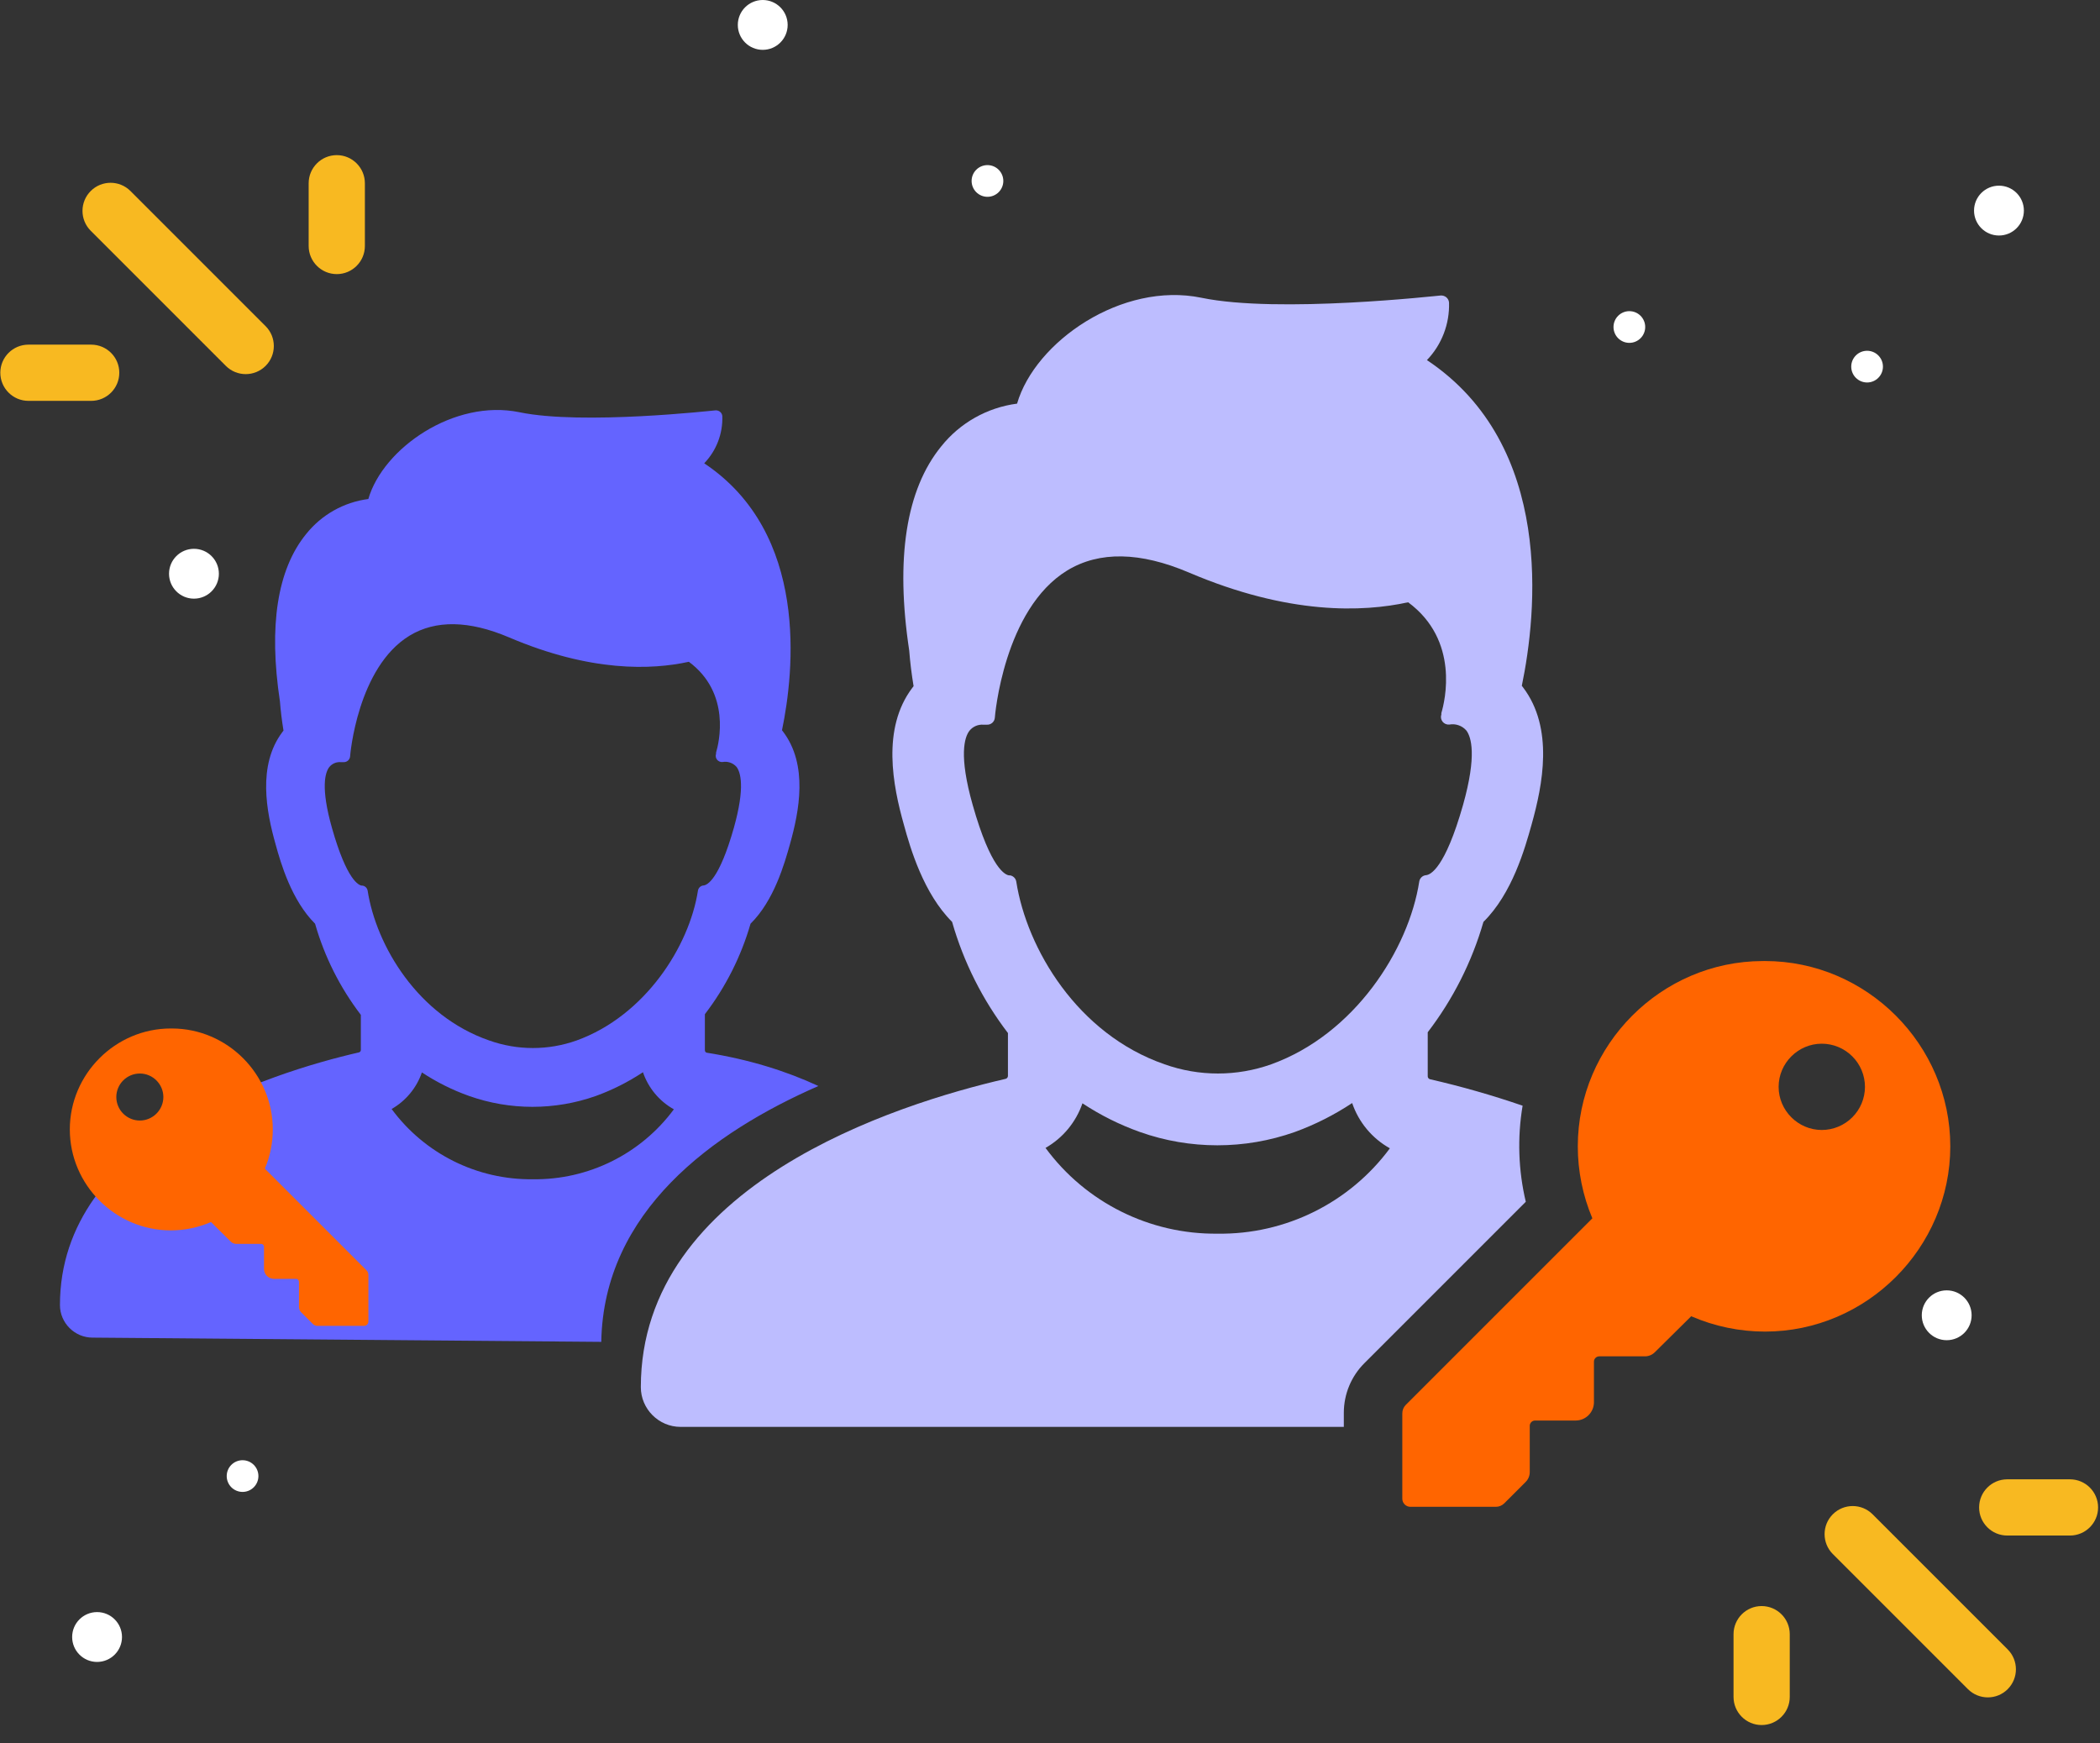 <?xml version="1.0" encoding="UTF-8" standalone="no"?>
<!DOCTYPE svg PUBLIC "-//W3C//DTD SVG 1.1//EN" "http://www.w3.org/Graphics/SVG/1.1/DTD/svg11.dtd">
<svg width="100%" height="100%" viewBox="0 0 53 44" version="1.1" xmlns="http://www.w3.org/2000/svg" xmlns:xlink="http://www.w3.org/1999/xlink" xml:space="preserve" style="fill-rule:evenodd;clip-rule:evenodd;stroke-linejoin:round;stroke-miterlimit:1.414;">
    <rect x="0" y="0" width="53" height="44" fill="#333333" stroke="none"/>
    <g transform="matrix(1,0,0,1,-16.896,-15.94)">
        <g transform="matrix(0.707,-0.707,0.707,0.707,0.48,16.739)">
            <path d="M11.094,16.783C11.094,16.391 10.776,16.073 10.385,16.073C9.993,16.073 9.675,16.391 9.675,16.783L9.675,21.607C9.675,21.998 9.993,22.316 10.385,22.316C10.776,22.316 11.094,21.998 11.094,21.607L11.094,16.783Z" style="fill:rgb(248,185,33);"/>
        </g>
        <g transform="matrix(1,-5.33475e-17,1.11022e-16,0.481,15.011,12.124)">
            <path d="M11.094,17.55C11.094,16.735 10.776,16.073 10.385,16.073C9.993,16.073 9.675,16.735 9.675,17.55L9.675,20.839C9.675,21.655 9.993,22.316 10.385,22.316C10.776,22.316 11.094,21.655 11.094,20.839L11.094,17.55Z" style="fill:rgb(248,185,33);"/>
        </g>
        <g transform="matrix(7.88488e-18,-1,0.481,-8.15995e-17,9.173,35.732)">
            <path d="M11.094,17.55C11.094,16.735 10.776,16.073 10.385,16.073C9.993,16.073 9.675,16.735 9.675,17.55L9.675,20.839C9.675,21.655 9.993,22.316 10.385,22.316C10.776,22.316 11.094,21.655 11.094,20.839L11.094,17.55Z" style="fill:rgb(248,185,33);"/>
        </g>
    </g>
    <g transform="matrix(-1,-1.22465e-16,1.22465e-16,-1,69.856,63.392)">
        <g transform="matrix(0.707,-0.707,0.707,0.707,0.48,16.739)">
            <path d="M11.094,16.783C11.094,16.391 10.776,16.073 10.385,16.073C9.993,16.073 9.675,16.391 9.675,16.783L9.675,21.607C9.675,21.998 9.993,22.316 10.385,22.316C10.776,22.316 11.094,21.998 11.094,21.607L11.094,16.783Z" style="fill:rgb(248,185,33);"/>
        </g>
        <g transform="matrix(1,-5.33475e-17,1.11022e-16,0.481,15.011,12.124)">
            <path d="M11.094,17.55C11.094,16.735 10.776,16.073 10.385,16.073C9.993,16.073 9.675,16.735 9.675,17.55L9.675,20.839C9.675,21.655 9.993,22.316 10.385,22.316C10.776,22.316 11.094,21.655 11.094,20.839L11.094,17.55Z" style="fill:rgb(248,185,33);"/>
        </g>
        <g transform="matrix(7.88488e-18,-1,0.481,-8.15995e-17,9.173,35.732)">
            <path d="M11.094,17.55C11.094,16.735 10.776,16.073 10.385,16.073C9.993,16.073 9.675,16.735 9.675,17.55L9.675,20.839C9.675,21.655 9.993,22.316 10.385,22.316C10.776,22.316 11.094,21.655 11.094,20.839L11.094,17.55Z" style="fill:rgb(248,185,33);"/>
        </g>
    </g>
    <g transform="matrix(1,0,0,1,-23.496,-2.324)">
        <circle cx="72.627" cy="35.519" r="0.629" style="fill:white;"/>
    </g>
    <g transform="matrix(1,0,0,1,-67.732,-21.039)">
        <circle cx="72.627" cy="35.519" r="0.629" style="fill:white;"/>
    </g>
    <g transform="matrix(1,0,0,1,-53.377,-34.89)">
        <circle cx="72.627" cy="35.519" r="0.629" style="fill:white;"/>
    </g>
    <g transform="matrix(1,0,0,1,-22.177,-30.204)">
        <circle cx="72.627" cy="35.519" r="0.629" style="fill:white;"/>
    </g>
    <g transform="matrix(0.636,0,0,0.636,0.931,-13.337)">
        <circle cx="72.627" cy="35.519" r="0.629" style="fill:white;"/>
    </g>
    <g transform="matrix(0.636,0,0,0.636,-5.069,-14.337)">
        <circle cx="72.627" cy="35.519" r="0.629" style="fill:white;"/>
    </g>
    <g transform="matrix(0.636,0,0,0.636,-21.269,-18.023)">
        <circle cx="72.627" cy="35.519" r="0.629" style="fill:white;"/>
    </g>
    <g transform="matrix(0.636,0,0,0.636,-40.069,14.663)">
        <circle cx="72.627" cy="35.519" r="0.629" style="fill:white;"/>
    </g>
    <g transform="matrix(1,0,0,1,-70.177,5.796)">
        <circle cx="72.627" cy="35.519" r="0.629" style="fill:white;"/>
    </g>
    <g transform="matrix(0.334,0,0,0.334,15.963,6.032)">
        <path d="M67.5,72.75C66.936,70.37 66.854,67.902 67.26,65.49C64.964,64.7 62.627,64.032 60.26,63.49C60.157,63.462 60.086,63.366 60.09,63.26L60.09,59.94C62.002,57.447 63.43,54.618 64.3,51.6C66.47,49.46 67.43,46.07 67.94,44.24C68.78,41.24 69.63,36.97 67.3,33.89L67.2,33.76C68.32,28.36 69.72,15.61 60.03,9.15C61.149,7.985 61.752,6.415 61.7,4.8C61.688,4.644 61.612,4.499 61.49,4.4C61.368,4.304 61.215,4.257 61.06,4.27C60.94,4.27 48.82,5.65 42.99,4.44C36.99,3.2 30.42,7.75 29.06,12.44C26.8,12.734 24.74,13.897 23.32,15.68C20.67,18.94 19.86,24.14 20.91,31.1C20.98,32 21.09,32.88 21.24,33.79L21.14,33.92C18.82,36.99 19.67,41.3 20.51,44.27C21,46.07 22,49.46 24.15,51.6C25.018,54.639 26.45,57.489 28.37,60L28.37,63.23C28.374,63.336 28.303,63.432 28.2,63.46C19.91,65.37 0.63,71.48 0.63,86.76C0.63,88.406 1.984,89.76 3.63,89.76L53.75,89.76L53.75,88.7C53.748,87.289 54.31,85.935 55.31,84.94L67.5,72.75ZM28.5,48.09C28.19,48.09 27.08,47.61 25.71,42.78C24.64,39.01 25.09,37.64 25.46,37.16C25.715,36.84 26.113,36.668 26.52,36.7L26.78,36.7C27.089,36.717 27.359,36.479 27.38,36.17C27.38,36.09 28.05,27.97 32.86,25.04C35.27,23.58 38.35,23.63 42.04,25.2C49.58,28.42 55.19,28.2 58.61,27.45C62.51,30.33 61.39,34.92 61.12,35.82L61.12,35.93C61.056,36.113 61.09,36.317 61.21,36.47C61.331,36.625 61.524,36.708 61.72,36.69C62.199,36.602 62.69,36.773 63.01,37.14C63.37,37.62 63.82,38.99 62.76,42.76C61.39,47.59 60.28,48.04 59.97,48.07C59.707,48.09 59.491,48.29 59.45,48.55C58.65,53.7 54.56,60.09 48.27,62.36C45.661,63.291 42.809,63.291 40.2,62.36C33.61,60.08 29.79,53.61 29,48.56C28.96,48.303 28.749,48.104 28.49,48.08L28.5,48.09ZM44.21,75.16C39.09,75.221 34.243,72.805 31.21,68.68C32.518,67.933 33.51,66.734 34,65.31C35.357,66.206 36.818,66.935 38.35,67.48C42.131,68.817 46.259,68.817 50.04,67.48C51.568,66.924 53.025,66.189 54.38,65.29C54.874,66.743 55.89,67.962 57.23,68.71C54.186,72.83 49.332,75.235 44.21,75.16Z" style="fill:rgb(189,189,255);fill-rule:nonzero;"/>
    </g>
    <g transform="matrix(0.334,0,0,0.334,15.963,6.032)">
        <path d="M85.4,54.56C77.731,54.576 71.43,60.891 71.43,68.56C71.43,70.429 71.804,72.278 72.53,74L58.43,88.1C58.262,88.27 58.168,88.501 58.17,88.74L58.17,95.19C58.17,95.525 58.445,95.8 58.78,95.8L65.23,95.8C65.469,95.802 65.7,95.708 65.87,95.54L67.49,93.92C67.69,93.722 67.801,93.451 67.8,93.17L67.8,89.68C67.8,89.461 67.981,89.28 68.2,89.28L71.27,89.28C72.027,89.28 72.65,88.657 72.65,87.9L72.65,84.83C72.65,84.611 72.831,84.43 73.05,84.43L76.5,84.43C76.781,84.43 77.051,84.319 77.25,84.12L80,81.4C81.76,82.164 83.658,82.559 85.577,82.559C93.257,82.559 99.577,76.239 99.577,68.559C99.577,60.879 93.257,54.559 85.577,54.559C85.518,54.559 85.459,54.559 85.4,54.56ZM92.17,66.37C91.559,66.981 90.729,67.325 89.865,67.325C88.076,67.325 86.605,65.853 86.605,64.065C86.605,62.277 88.076,60.805 89.865,60.805C90.729,60.805 91.559,61.149 92.17,61.76C92.783,62.37 93.129,63.2 93.129,64.065C93.129,64.93 92.783,65.76 92.17,66.37Z" style="fill:rgb(255,101,0);fill-rule:nonzero;"/>
    </g>
    <g transform="matrix(1,0,0,1,-13.34,-18.105)">
        <path d="M28.515,51.971L15.675,51.864C15.224,51.864 14.853,51.493 14.853,51.043C14.853,46.86 20.131,45.188 22.4,44.665C22.428,44.657 22.448,44.631 22.447,44.602L22.447,43.718C21.921,43.03 21.529,42.25 21.292,41.418C20.703,40.832 20.429,39.904 20.295,39.412C20.065,38.599 19.833,37.419 20.468,36.579L20.495,36.543C20.454,36.294 20.424,36.053 20.405,35.807C20.117,33.901 20.339,32.478 21.064,31.586C21.453,31.097 22.017,30.779 22.636,30.699C23.008,29.415 24.806,28.169 26.449,28.509C28.045,28.84 31.362,28.462 31.395,28.462C31.438,28.459 31.48,28.471 31.513,28.498C31.546,28.525 31.567,28.564 31.57,28.607C31.585,29.049 31.42,29.479 31.113,29.798C33.766,31.566 33.383,35.057 33.076,36.535L33.103,36.57C33.741,37.413 33.509,38.582 33.279,39.403C33.139,39.904 32.876,40.832 32.282,41.418C32.044,42.244 31.653,43.019 31.13,43.701L31.13,44.61C31.129,44.639 31.151,44.669 31.176,44.673C32.256,44.845 33.19,45.14 33.995,45.514C31.329,46.679 28.572,48.678 28.515,51.971ZM26.783,47.867C25.381,47.884 24.055,47.223 23.224,46.094C23.582,45.889 23.854,45.561 23.988,45.171C24.359,45.416 24.759,45.616 25.179,45.765C26.214,46.131 27.344,46.131 28.379,45.765C28.797,45.613 29.196,45.412 29.567,45.166C29.702,45.563 29.98,45.897 30.347,46.102C29.514,47.23 28.185,47.888 26.783,47.867ZM21.94,37.34C21.829,37.331 21.72,37.378 21.65,37.465C21.549,37.597 21.426,37.972 21.719,39.004C22.094,40.326 22.398,40.457 22.482,40.457L22.48,40.455C22.551,40.461 22.608,40.516 22.619,40.586C22.835,41.968 23.881,43.74 25.685,44.364C26.399,44.619 27.18,44.619 27.894,44.364C29.616,43.742 30.736,41.993 30.955,40.583C30.966,40.512 31.025,40.457 31.097,40.452C31.182,40.444 31.486,40.321 31.861,38.998C32.151,37.966 32.028,37.591 31.929,37.46C31.841,37.36 31.707,37.313 31.576,37.337C31.522,37.342 31.47,37.319 31.436,37.277C31.404,37.235 31.394,37.179 31.412,37.129L31.412,37.099C31.486,36.852 31.792,35.596 30.725,34.807C29.788,35.013 28.253,35.073 26.189,34.192C25.179,33.762 24.336,33.748 23.676,34.148C22.359,34.95 22.176,37.173 22.176,37.194C22.17,37.279 22.096,37.344 22.012,37.34L21.94,37.34Z" style="fill:rgb(100,100,255);"/>
    </g>
    <g transform="matrix(-0.182,0,0,0.182,19.885,16.027)">
        <path d="M85.4,54.56C77.731,54.576 71.43,60.891 71.43,68.56C71.43,70.429 71.804,72.278 72.53,74L58.43,88.1C58.262,88.27 58.168,88.501 58.17,88.74L58.17,95.19C58.17,95.525 58.445,95.8 58.78,95.8L65.23,95.8C65.469,95.802 65.7,95.708 65.87,95.54L67.49,93.92C67.69,93.722 67.801,93.451 67.8,93.17L67.8,89.68C67.8,89.461 67.981,89.28 68.2,89.28L71.27,89.28C72.027,89.28 72.65,88.657 72.65,87.9L72.65,84.83C72.65,84.611 72.831,84.43 73.05,84.43L76.5,84.43C76.781,84.43 77.051,84.319 77.25,84.12L80,81.4C81.76,82.164 83.658,82.559 85.577,82.559C93.257,82.559 99.577,76.239 99.577,68.559C99.577,60.879 93.257,54.559 85.577,54.559C85.518,54.559 85.459,54.559 85.4,54.56ZM92.17,66.37C91.559,66.981 90.729,67.325 89.865,67.325C88.076,67.325 86.605,65.853 86.605,64.065C86.605,62.277 88.076,60.805 89.865,60.805C90.729,60.805 91.559,61.149 92.17,61.76C92.783,62.37 93.129,63.2 93.129,64.065C93.129,64.93 92.783,65.76 92.17,66.37Z" style="fill:rgb(255,101,0);fill-rule:nonzero;"/>
    </g>
</svg>

